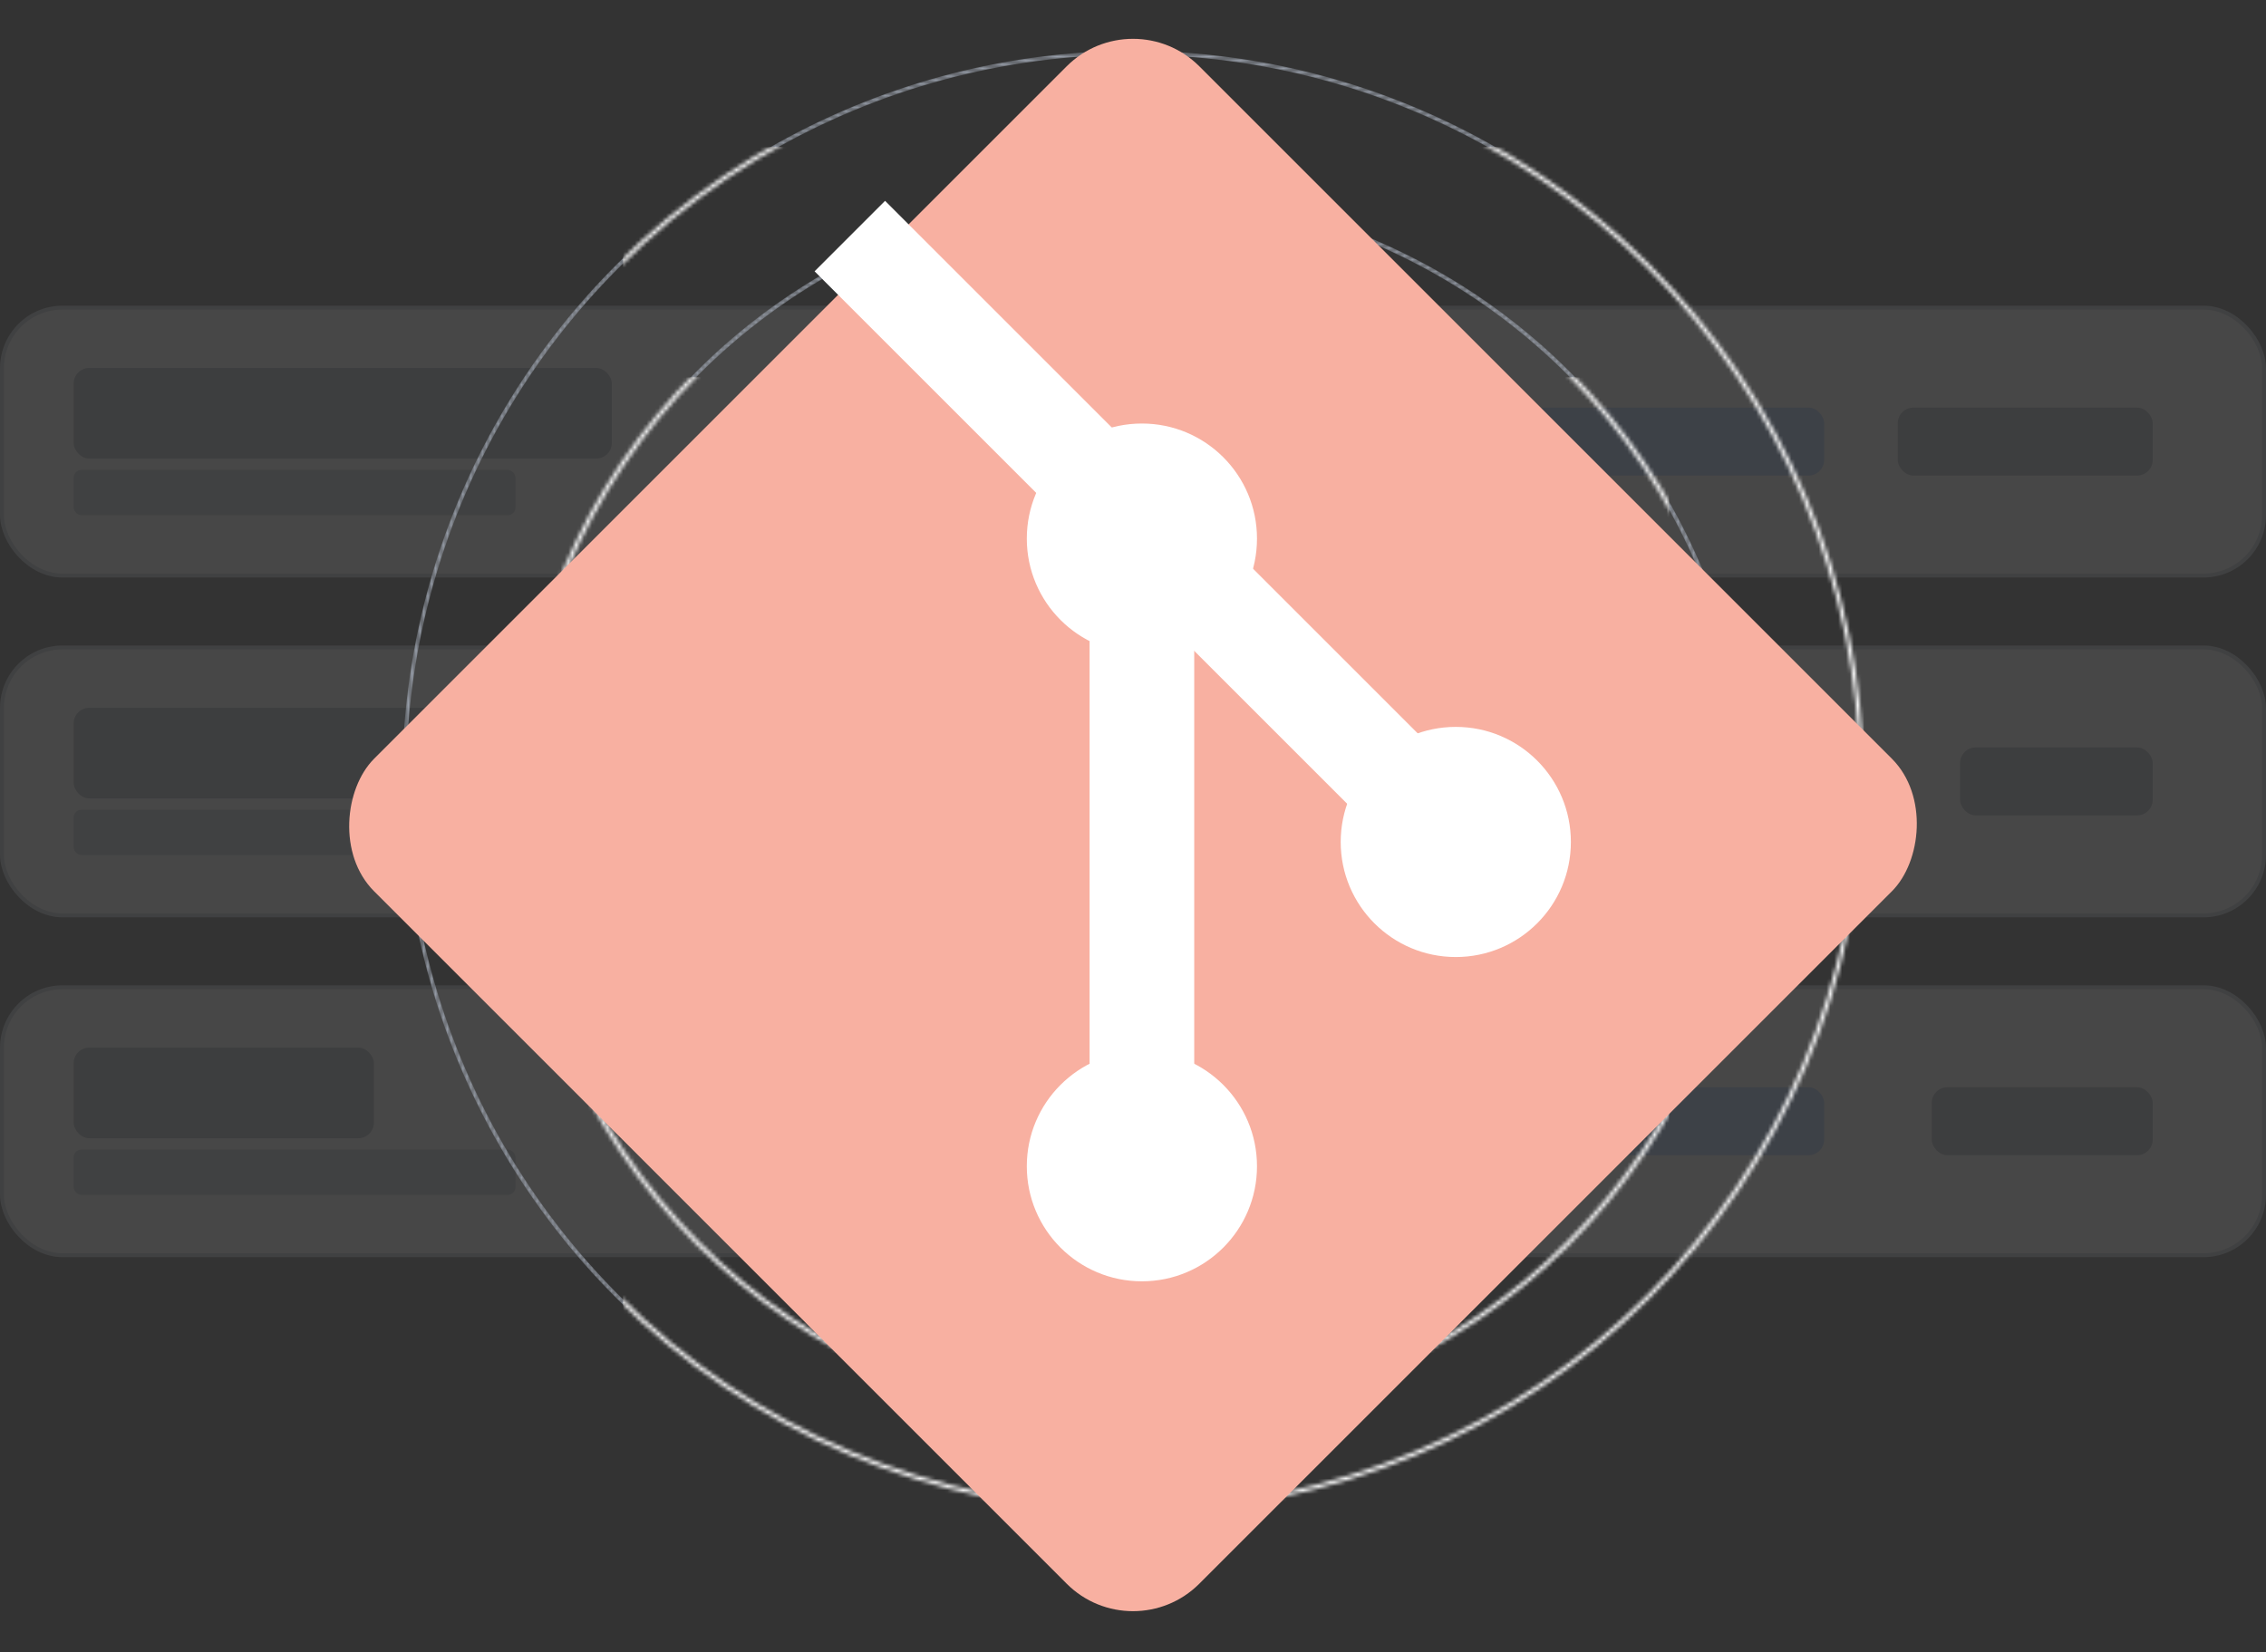 <svg width="580" height="423" viewBox="0 0 580 423" fill="none" xmlns="http://www.w3.org/2000/svg">
<rect x="0" y="0" width="580" height="423" fill="#333333" stroke="none"/>
<g opacity="0.1">
<rect x="0.5" y="78.755" width="579" height="68.6" rx="15.5" fill="white" stroke="#BABFC7"/>
<rect x="18.85" y="94.205" width="137.75" height="23.2" rx="4" fill="#9CA3AF"/>
<rect x="18.85" y="120.305" width="113.1" height="11.6" rx="2" fill="#BABFC7"/>
<rect opacity="0.5" x="182.699" y="104.355" width="42.05" height="17.4" rx="8.7" fill="#B2DC88"/>
<rect opacity="0.5" x="227.65" y="104.355" width="71.05" height="17.4" rx="8.7" fill="#FBC266"/>
<rect opacity="0.5" x="301.6" y="104.355" width="42.05" height="17.4" rx="8.7" fill="#F16044"/>
<rect opacity="0.5" x="366.85" y="104.355" width="17.4" height="17.4" rx="8.7" fill="#3B82F6"/>
<rect opacity="0.5" x="391.5" y="104.355" width="75.4" height="17.4" rx="4" fill="#3B82F6"/>
<rect x="485.75" y="104.355" width="65.25" height="17.4" rx="4" fill="#9CA3AF"/>
<rect x="0.5" y="165.754" width="579" height="68.6" rx="15.5" fill="white" stroke="#BABFC7"/>
<rect x="18.85" y="181.204" width="98.6" height="23.2" rx="4" fill="#9CA3AF"/>
<rect x="18.85" y="207.304" width="137.75" height="11.6" rx="2" fill="#BABFC7"/>
<rect opacity="0.5" x="182.699" y="191.354" width="79.75" height="17.4" rx="8.7" fill="#B2DC88"/>
<rect opacity="0.5" x="265.35" y="191.354" width="46.4" height="17.4" rx="8.7" fill="#FBC266"/>
<rect opacity="0.5" x="316.1" y="191.354" width="27.55" height="17.4" rx="8.7" fill="#F16044"/>
<rect opacity="0.5" x="366.85" y="191.354" width="17.4" height="17.4" rx="8.7" fill="#71B94A"/>
<rect opacity="0.5" x="391.5" y="191.354" width="75.4" height="17.4" rx="4" fill="#71B94A"/>
<rect x="501.699" y="191.354" width="49.3" height="17.4" rx="4" fill="#9CA3AF"/>
<rect x="0.5" y="252.754" width="579" height="68.6" rx="15.5" fill="white" stroke="#BABFC7"/>
<rect x="18.85" y="268.204" width="76.85" height="23.2" rx="4" fill="#9CA3AF"/>
<rect x="18.85" y="294.304" width="113.1" height="11.6" rx="2" fill="#BABFC7"/>
<rect opacity="0.5" x="182.699" y="278.354" width="24.65" height="17.4" rx="8.7" fill="#B2DC88"/>
<rect opacity="0.5" x="211.699" y="278.354" width="72.5" height="17.4" rx="8.7" fill="#FBC266"/>
<rect opacity="0.5" x="288.551" y="278.354" width="55.1" height="17.4" rx="8.7" fill="#F16044"/>
<rect opacity="0.5" x="366.85" y="278.354" width="17.4" height="17.4" rx="8.7" fill="#3B82F6"/>
<rect opacity="0.5" x="391.5" y="278.354" width="75.4" height="17.4" rx="4" fill="#3B82F6"/>
<rect x="494.449" y="278.354" width="56.55" height="17.4" rx="4" fill="#9CA3AF"/>
</g>
<mask id="mask0_544_5086" style="mask-type:alpha" maskUnits="userSpaceOnUse" x="102" y="13" width="376" height="375">
<circle cx="289.999" cy="200.055" r="186.55" transform="rotate(90 289.999 200.055)" stroke="#9CA3AF"/>
</mask>
<g mask="url(#mask0_544_5086)">
<circle cx="289.999" cy="200.055" r="186.55" transform="rotate(90 289.999 200.055)" stroke="#9CA3AF"/>
<rect x="477.049" y="37.655" width="398.75" height="317.55" transform="rotate(90 477.049 37.655)" fill="white"/>
</g>
<mask id="mask1_544_5086" style="mask-type:alpha" maskUnits="userSpaceOnUse" x="131" y="48" width="318" height="317">
<circle cx="289.999" cy="206.863" r="157.55" transform="rotate(180 289.999 206.863)" stroke="#9CA3AF"/>
</mask>
<g mask="url(#mask1_544_5086)">
<circle cx="289.999" cy="206.863" r="157.55" transform="rotate(180 289.999 206.863)" stroke="#9CA3AF"/>
<rect x="427.219" y="364.913" width="336.928" height="268.317" transform="rotate(180 427.219 364.913)" fill="white"/>
</g>
<rect x="290" width="298.7" height="298.7" rx="24" transform="rotate(45 290 0)" fill="#F8B0A1"/>
<rect x="226.543" y="51.414" width="228.518" height="25.516" transform="rotate(45 226.543 51.414)" fill="white"/>
<rect x="305.67" y="119.142" width="195.503" height="26.781" transform="rotate(90 305.67 119.142)" fill="white"/>
<circle cx="372.621" cy="215.554" r="29.459" fill="white"/>
<circle cx="292.278" cy="298.576" r="29.459" fill="white"/>
<circle cx="292.278" cy="137.889" r="29.459" fill="white"/>
</svg>
